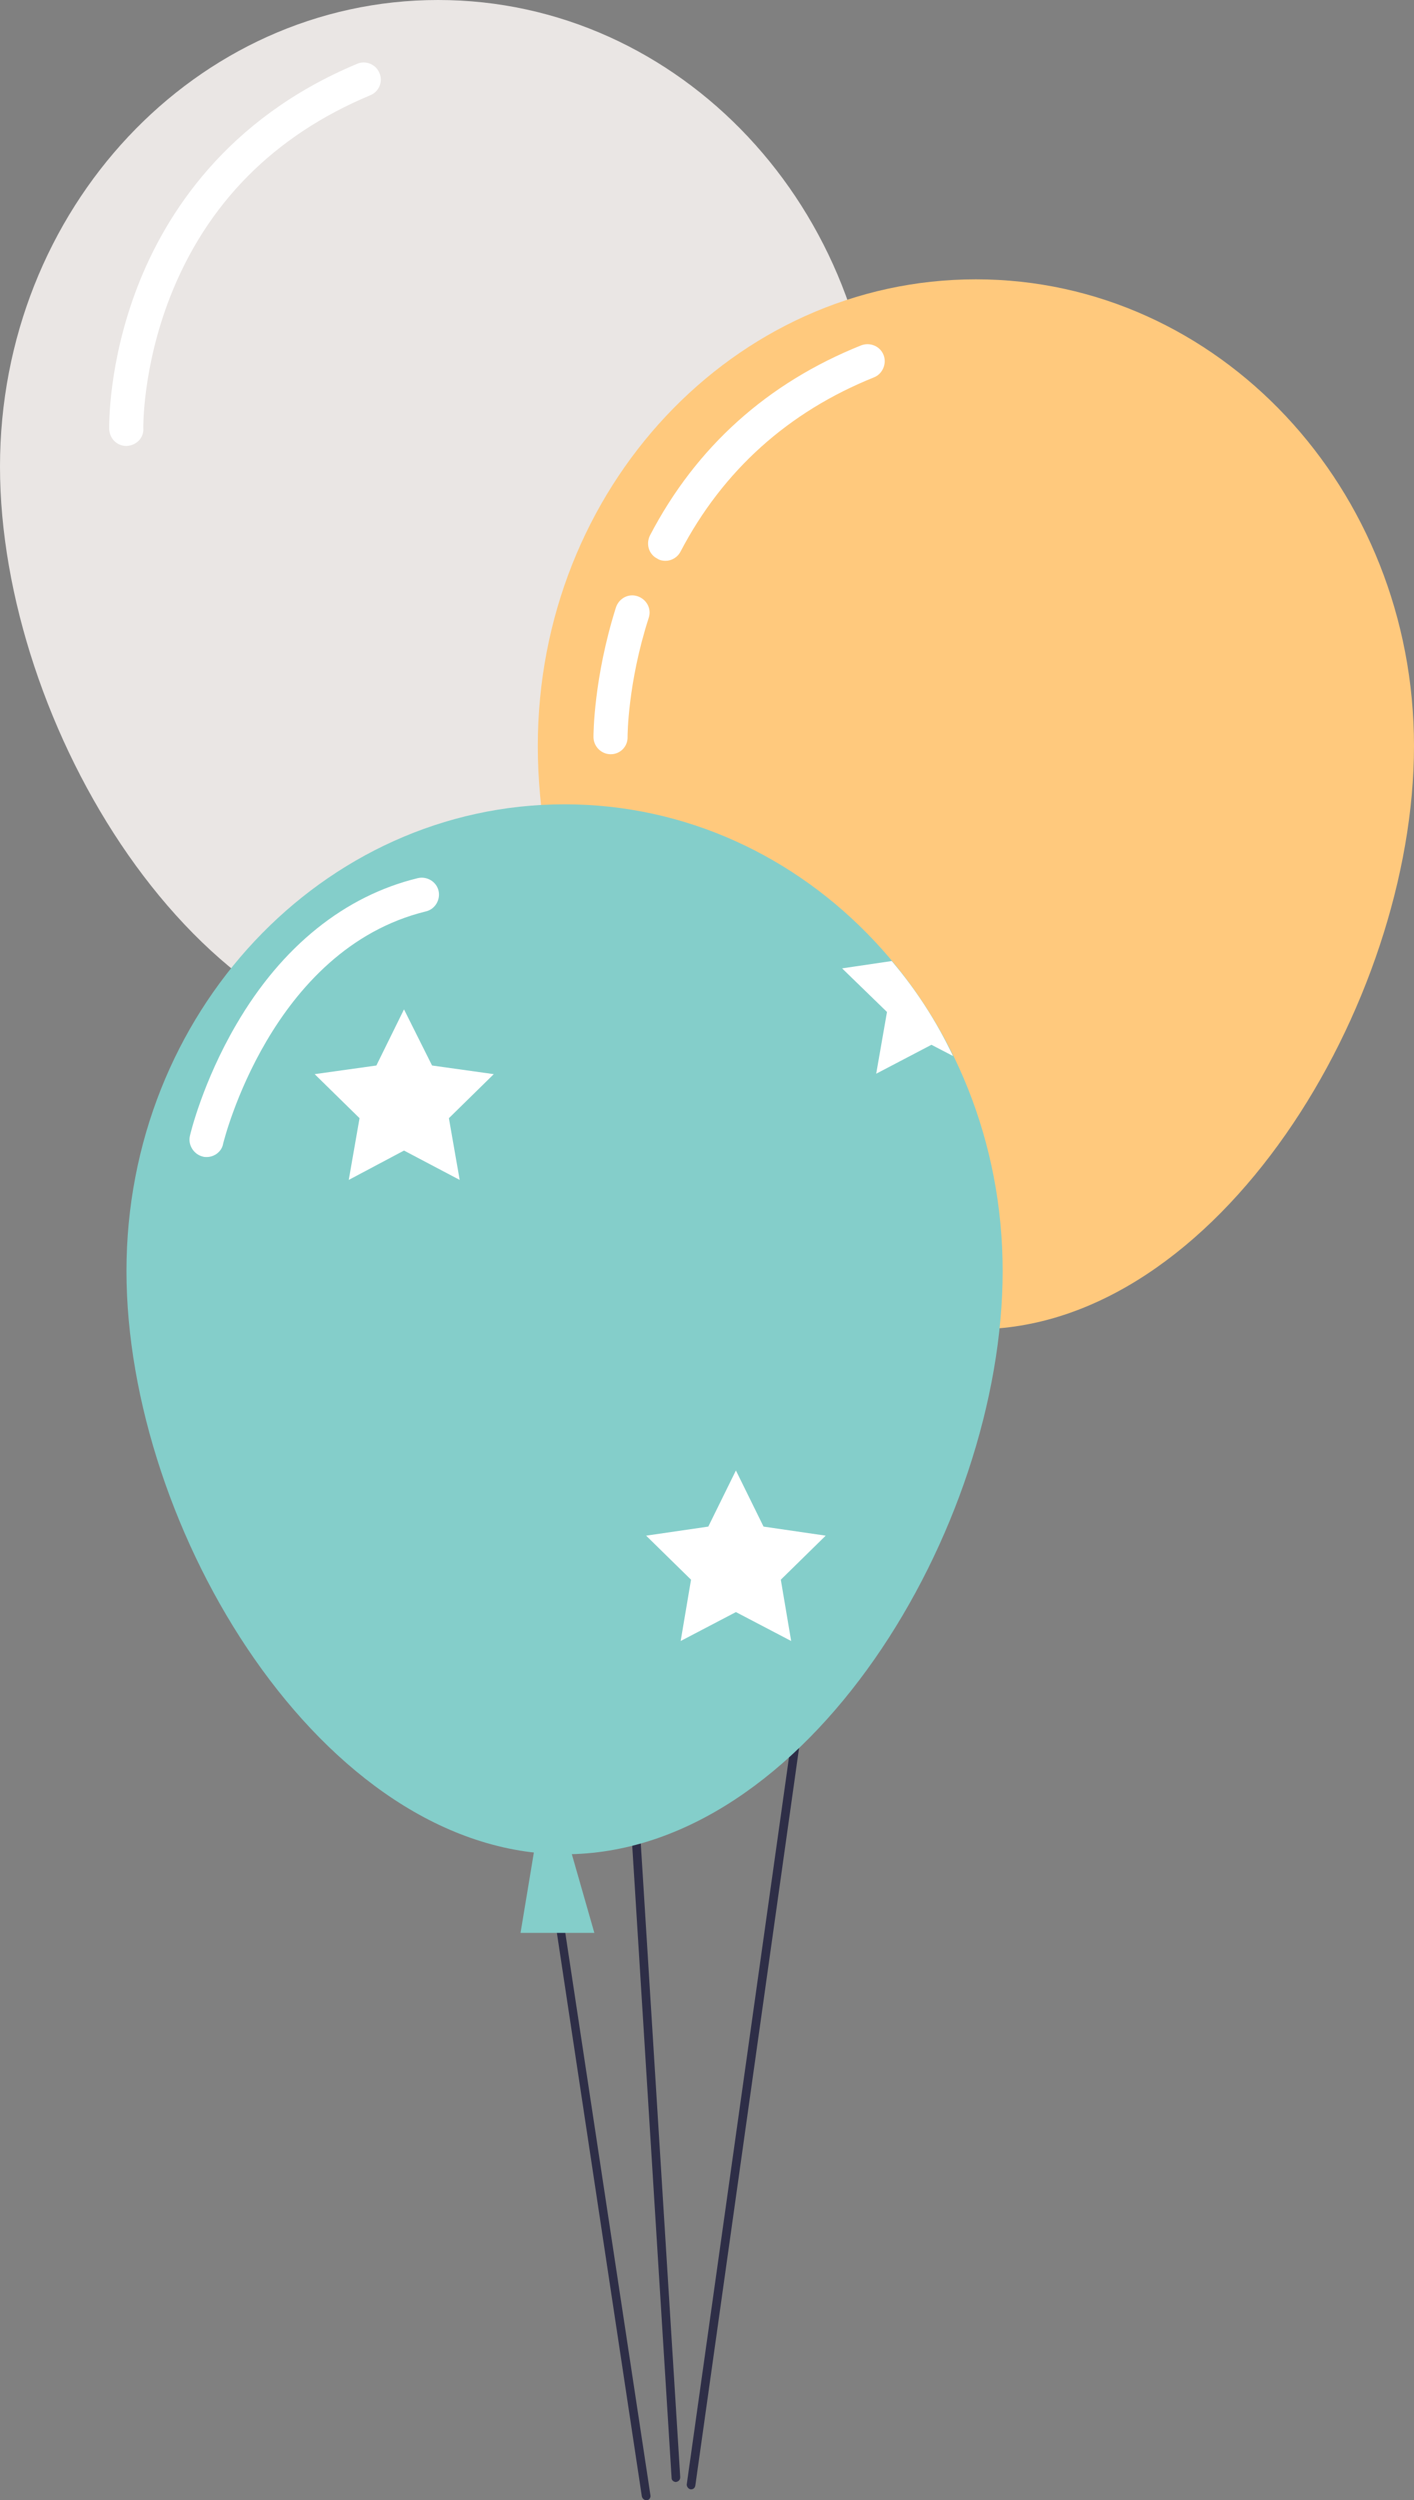   <svg version="1.1" xmlns="http://www.w3.org/2000/svg" xmlns:xlink="http://www.w3.org/1999/xlink" x="0px" y="0px" viewBox="0 0 327.6 579.1" style="enable-background:new 0 0 327.6 579.1;" xml:space="preserve">
   <rect x="0" y="0" width="327.6" height="579.1" fill="#808080" stroke="none"/>
   <g>
    <path style="fill:#EAE6E4;" d="M203,108.1c0,59.7-45.4,135.1-101.5,135.1S0,167.8,0,108.1C0,48.4,45.4,0,101.5,0
		S203,48.4,203,108.1z">
    </path>
    <path style="fill:#FFC97D;" d="M327.6,172.8c0,59.7-45.4,135.1-101.5,135.1s-101.5-75.4-101.5-135.1S170,64.7,226.1,64.7
		S327.6,113.1,327.6,172.8z">
    </path>
    <g>
     <path style="fill:#FFFFFF;" d="M154.2,129.9c-0.6,0-1.3-0.1-1.9-0.5c-2-1-2.7-3.4-1.7-5.4c10.7-20.5,27.2-35.3,48.9-44
			c2.1-0.8,4.4,0.2,5.2,2.2c0.8,2-0.2,4.4-2.2,5.2c-19.9,8-35,21.6-44.8,40.3C157,129.1,155.6,129.9,154.2,129.9z">
     </path>
    </g>
    <g>
     <path style="fill:#FFFFFF;" d="M29.3,103.3c-2.2,0-3.9-1.7-4-3.9c0-0.6-0.3-15.3,6.6-33.1c6.4-16.5,20.4-38.8,50.8-51.5
			c2-0.9,4.4,0.1,5.2,2.1c0.9,2-0.1,4.4-2.2,5.2c-22.2,9.3-37.8,25-46.3,46.7c-6.4,16.4-6.2,30.2-6.2,30.3
			C33.4,101.4,31.6,103.2,29.3,103.3C29.4,103.3,29.4,103.3,29.3,103.3z">
     </path>
    </g>
    <g>
     <path style="fill:#2E2E47;" d="M156.6,574.9c-0.5,0-1-0.4-1-0.9l-12.1-194.3c0-0.6,0.4-1,0.9-1.1c0.5,0,1,0.4,1.1,0.9l12.1,194.3
			C157.6,574.4,157.2,574.8,156.6,574.9C156.6,574.9,156.6,574.9,156.6,574.9z">
     </path>
    </g>
    <g>
     <path style="fill:#2E2E47;" d="M149.7,579.1c-0.5,0-0.9-0.4-1-0.9l-20.6-136.6c-0.1-0.5,0.3-1.1,0.8-1.1c0.6-0.1,1.1,0.3,1.1,0.8
			L150.7,578c0.1,0.5-0.3,1.1-0.8,1.1C149.8,579.1,149.8,579.1,149.7,579.1z">
     </path>
    </g>
    <g>
     <path style="fill:#2E2E47;" d="M160.1,576.6c0,0-0.1,0-0.1,0c-0.5-0.1-0.9-0.6-0.9-1.1l35-248.8c0.1-0.5,0.6-0.9,1.1-0.9
			c0.5,0.1,0.9,0.6,0.9,1.1l-35,248.8C161,576.3,160.6,576.6,160.1,576.6z">
     </path>
    </g>
    <g>
     <path style="fill:#84CECA;" d="M232.3,294.4c0,59.7-45.4,135.1-101.5,135.1S29.3,354.1,29.3,294.4c0-59.7,45.4-108.1,101.5-108.1
			S232.3,234.7,232.3,294.4z">
     </path>
     <g>
      <polygon style="fill:#FFFFFF;" points="100.1,246.8 93.6,233.8 87.2,246.8 72.9,248.8 83.3,259 80.8,273.3 93.6,266.5 
				106.5,273.3 104,259 114.4,248.8 			">
      </polygon>
      <polygon style="fill:#FFFFFF;" points="176.9,353.6 170.5,340.6 164.1,353.6 149.7,355.7 160.1,365.9 157.7,380.1 170.5,373.4 
				183.3,380.1 180.9,365.9 191.3,355.7 			">
      </polygon>
      <path style="fill:#FFFFFF;" d="M206.6,222.6l-11.5,1.7l10.4,10.1l-2.5,14.3l12.8-6.7l5,2.6C217,236.6,212.2,229.2,206.6,222.6z">
      </path>
     </g>
    </g>
    <polygon style="fill:#84CECA;" points="124.6,423.6 120.6,447.7 137.7,447.7 130.8,423.6 	">
    </polygon>
    <g>
     <path style="fill:#FFFFFF;" d="M141.5,174.7c-2.2,0-4-1.8-4-4c0-0.5,0-13.5,5.2-30c0.7-2.1,2.9-3.3,5-2.6c2.1,0.7,3.3,2.9,2.6,5
			c-4.9,15.2-4.9,27.4-4.9,27.5C145.5,172.9,143.7,174.7,141.5,174.7C141.5,174.7,141.5,174.7,141.5,174.7z">
     </path>
    </g>
    <g>
     <path style="fill:#FFFFFF;" d="M47.9,268c-0.3,0-0.6,0-0.9-0.1c-2.1-0.5-3.5-2.7-3-4.8c0.1-0.5,3-12.6,10.8-25.9
			c10.5-18,25.1-29.7,42-33.8c2.1-0.5,4.3,0.8,4.8,2.9c0.5,2.1-0.8,4.3-2.9,4.8c-36,8.8-46.9,53.4-47,53.8
			C51.4,266.7,49.7,268,47.9,268z">
     </path>
    </g>
   </g>
  </svg>
